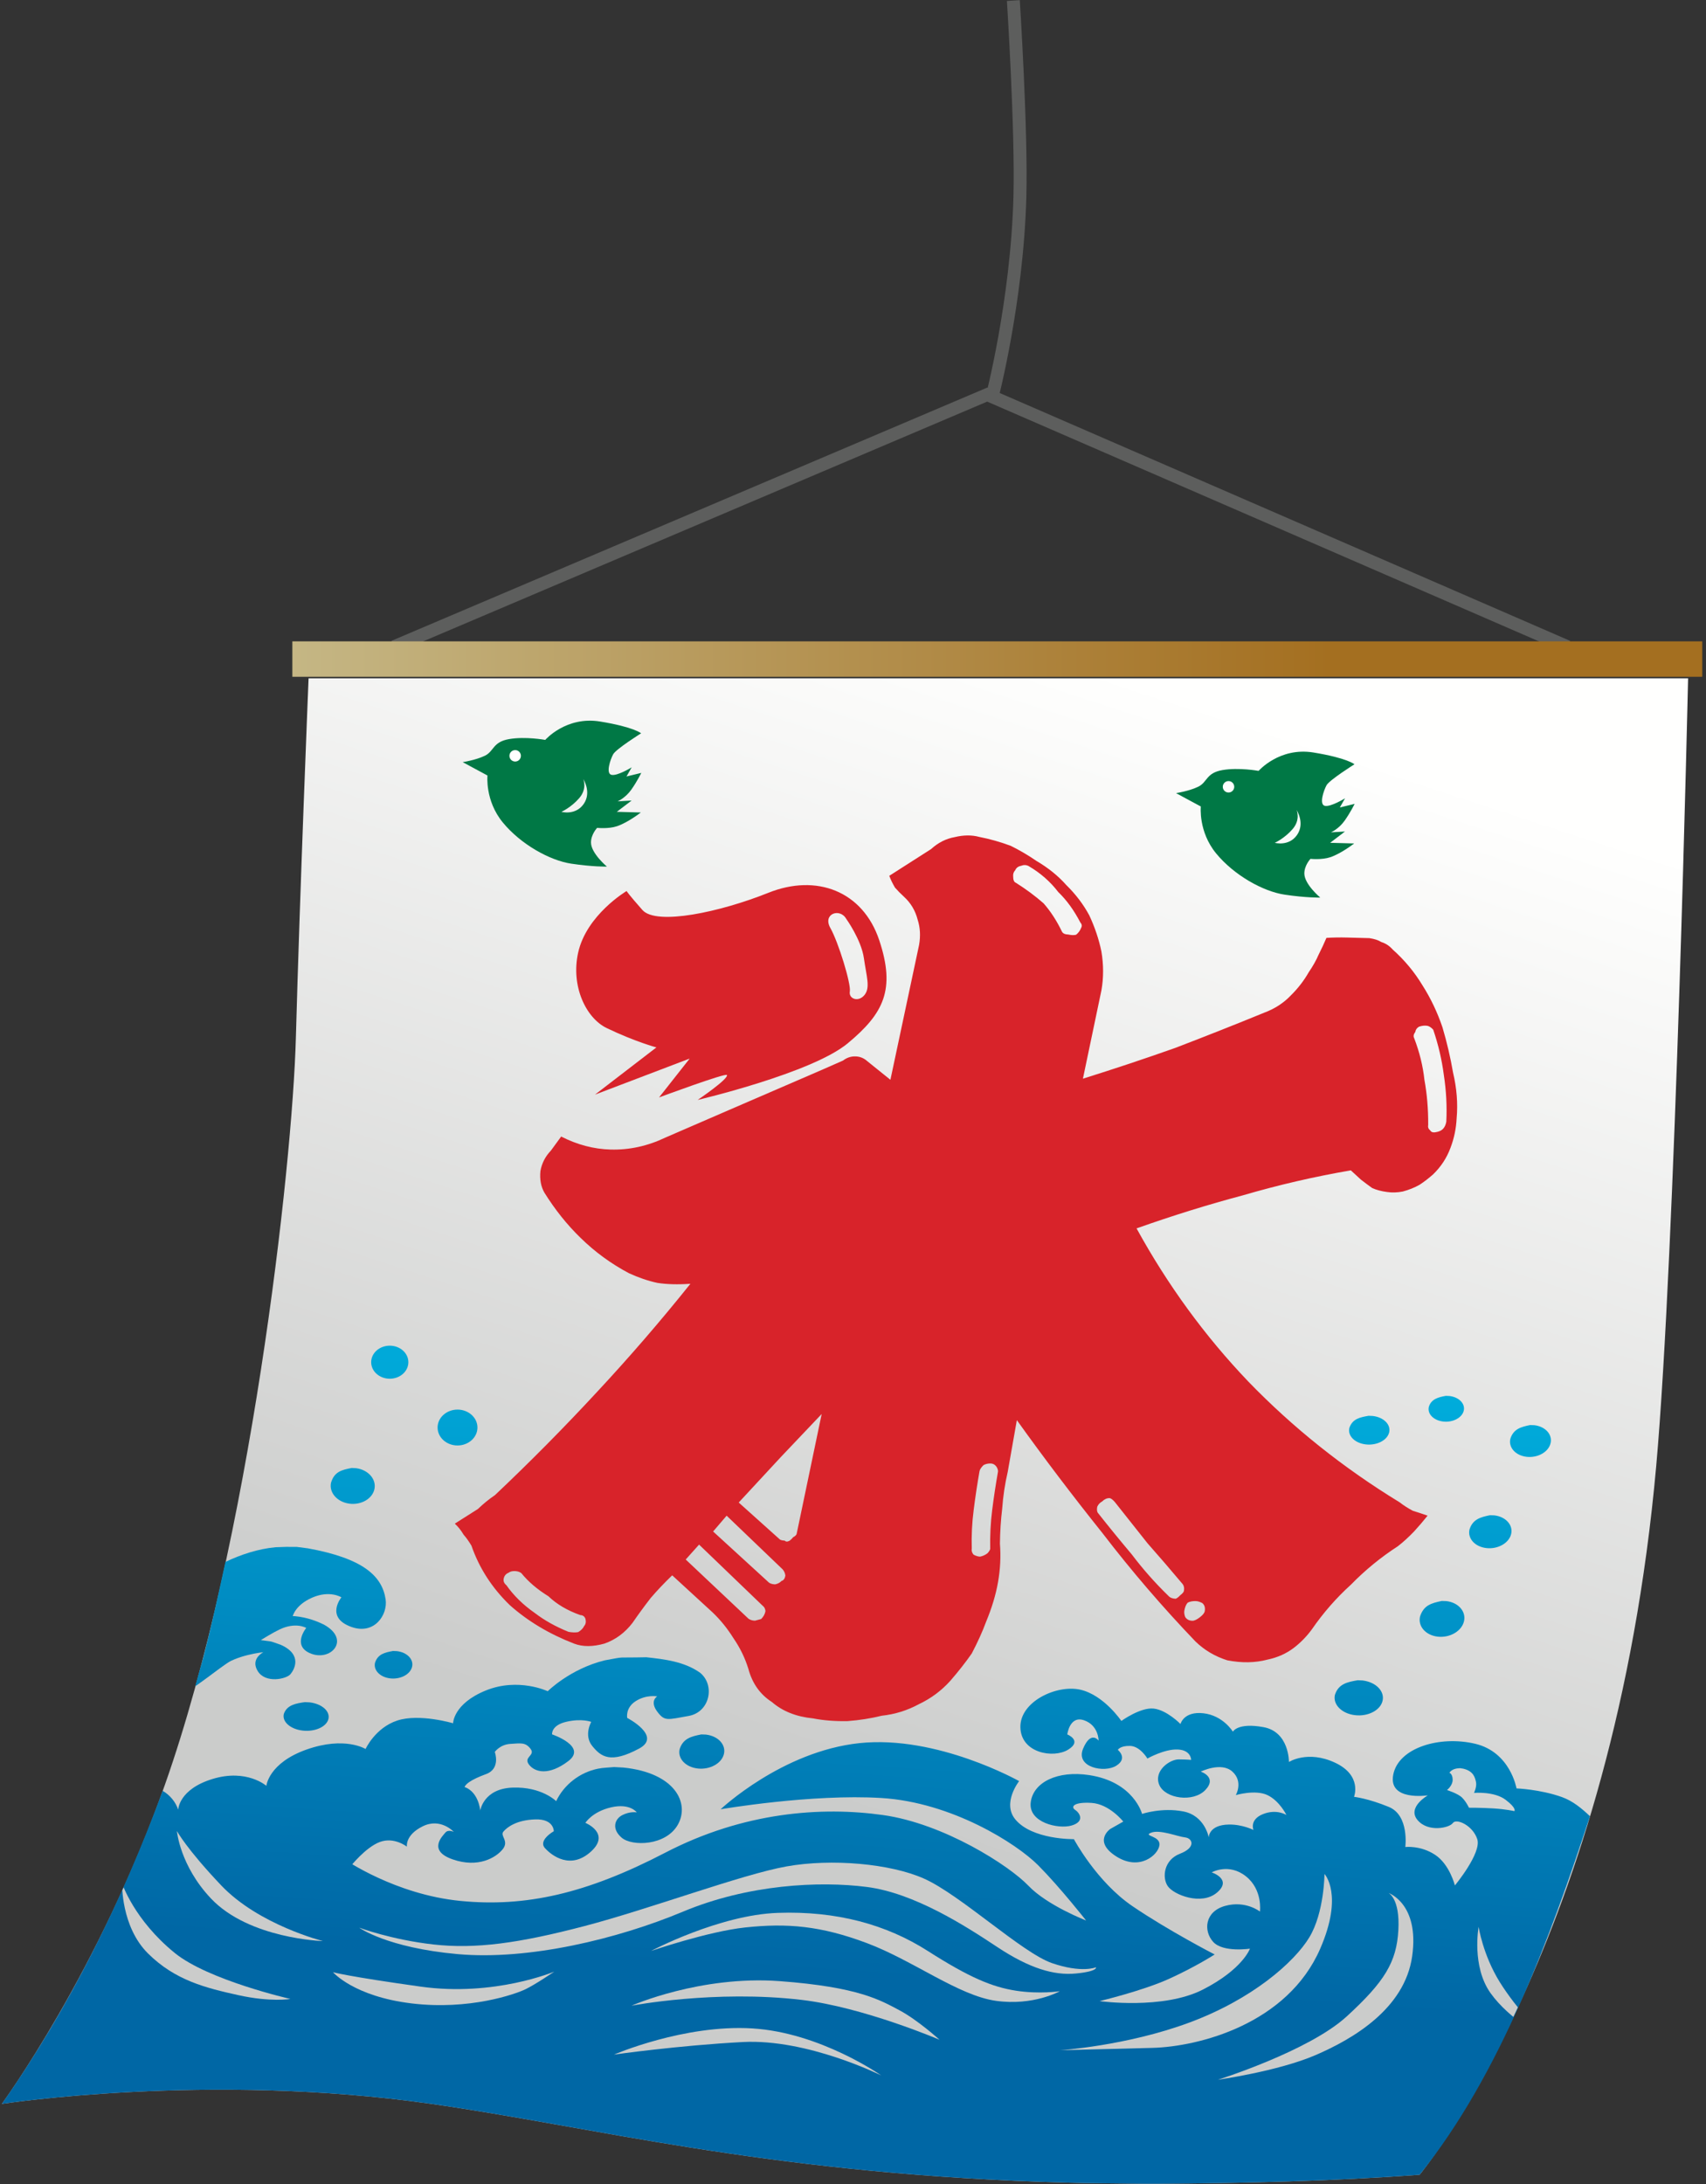 <?xml version="1.0" encoding="UTF-8"?>
<!DOCTYPE svg PUBLIC "-//W3C//DTD SVG 1.1//EN" "http://www.w3.org/Graphics/SVG/1.1/DTD/svg11.dtd">
<svg version="1.1" xmlns="http://www.w3.org/2000/svg" xmlns:xlink="http://www.w3.org/1999/xlink" x="0" y="0" width="375" height="480" viewBox="0, 0, 375, 480">
  <rect x="0" y="0" width="375" height="480" fill="#333333" stroke="none"/>
  <defs>
    <linearGradient id="Gradient_1" gradientUnits="userSpaceOnUse" x1="62.643" y1="138.959" x2="292.421" y2="138.959">
      <stop offset="0" stop-color="#C5B785"/>
      <stop offset="1" stop-color="#A46F20"/>
    </linearGradient>
    <linearGradient id="Gradient_2" gradientUnits="userSpaceOnUse" x1="428.434" y1="207.968" x2="348.715" y2="451.286">
      <stop offset="0" stop-color="#FFFFFE"/>
      <stop offset="1" stop-color="#CBCCCB"/>
    </linearGradient>
    <linearGradient id="Gradient_3" gradientUnits="userSpaceOnUse" x1="360.625" y1="305.809" x2="351.457" y2="444.857">
      <stop offset="0" stop-color="#00AEDD"/>
      <stop offset="1" stop-color="#0067A5"/>
    </linearGradient>
    <clipPath id="Clip_1">
      <path d="M142.065,364.232 C146.137,364.67 150.472,365.197 153.9,367.647 C157.225,370.363 156.057,376.287 151.385,377.129 C146.713,377.973 146.136,378.299 144.611,376.369 C142.636,373.867 144.463,372.836 144.463,372.836 C144.463,372.836 142.091,372.375 139.746,373.869 C137.402,375.365 137.87,377.566 137.87,377.566 C137.87,377.566 145.606,381.561 140.481,384.305 C134.182,387.676 132.103,386.1 130.184,383.734 C128.267,381.373 129.963,378.436 129.963,378.436 C129.963,378.436 127.925,377.621 124.505,378.41 C121.087,379.197 121.357,381.182 121.357,381.182 C121.357,381.182 129.174,383.816 124.923,387.051 C120.673,390.285 117.619,389.553 116.29,387.84 C114.96,386.127 117.758,385.856 116.622,384.361 C115.49,382.865 114.435,383.141 112.166,383.275 C109.898,383.41 108.763,385.041 108.763,385.041 C108.763,385.041 110.121,388.709 106.854,389.906 C103.589,391.104 101.819,392.272 102.075,393.275 C102.331,394.279 75.789,408.686 75.789,408.686 C75.789,408.686 86.866,416.373 101.182,417.783 C115.497,419.195 128.877,416.205 146.18,407.209 C163.481,398.213 180.654,397.016 194.106,398.914 C207.56,400.816 221.865,410.053 226.036,414.426 C230.205,418.799 238.735,422.086 238.735,422.086 C238.735,422.086 233.023,414.805 228.221,409.969 C223.417,405.133 209.181,396.115 193.762,395.166 C178.344,394.217 158.401,397.643 158.401,397.643 C158.401,397.643 171.878,384.898 188.948,383.102 C206.018,381.307 224.016,391.453 224.016,391.453 C224.016,391.453 220.216,396.275 223.175,399.862 C226.892,404.367 236.055,404.207 236.055,404.207 C236.055,404.207 241.023,413.555 248.926,418.936 C256.829,424.315 266.997,429.555 266.997,429.555 C266.997,429.555 262.887,432.217 257.033,434.881 C251.178,437.545 241.699,439.803 241.699,439.803 C241.699,439.803 255.635,441.754 264.407,437.271 C273.179,432.787 274.754,428.277 274.754,428.277 C274.754,428.277 268.827,429.176 266.667,426.783 C264.506,424.393 264.781,420.125 269.303,418.877 C273.824,417.625 276.952,420.125 276.952,420.125 C276.952,420.125 277.604,415.315 273.842,412.354 C270.08,409.393 266.346,411.512 266.346,411.512 C266.346,411.512 270.955,413.006 267.521,415.941 C264.087,418.879 257.967,416.43 256.683,414.529 C255.397,412.629 255.824,408.77 259.379,407.41 C262.932,406.051 262.178,404.014 260.486,403.824 C258.792,403.633 254.953,402.031 253.033,402.791 C251.111,403.555 255.117,403.416 254.859,405.537 C254.601,407.656 250.503,411.297 245.334,407.982 C240.166,404.67 244.036,401.979 244.036,401.979 L246.912,400.348 C246.912,400.348 243.86,396.49 239.947,396.246 C236.029,396.002 235.273,397.088 236.346,397.795 C237.416,398.502 238.462,400.377 235.526,401.219 C232.594,402.063 226.003,400.543 226.565,396.113 C227.128,391.684 232.462,389.074 239.419,390.133 C249.244,391.627 251.039,398.662 251.039,398.662 C251.039,398.662 255.365,397.195 260.11,398.119 C264.858,399.041 265.699,403.824 265.699,403.824 C265.699,403.824 265.666,401.08 270.102,400.998 C273.095,400.943 275.528,402.191 275.528,402.191 C275.528,402.191 274.576,399.938 277.602,398.713 C280.627,397.492 282.773,398.902 282.773,398.902 C282.773,398.902 281.277,395.805 278.602,394.529 C275.926,393.254 271.646,394.531 271.646,394.531 C271.646,394.531 273.345,391.596 270.897,389.367 C268.448,387.141 263.943,389.367 263.943,389.367 C263.943,389.367 267.63,390.566 264.966,393.391 C262.306,396.217 256.06,395.32 254.808,392.252 C253.555,389.18 257.141,386.654 259.12,386.68 C261.102,386.707 261.826,386.789 261.826,386.789 C261.826,386.789 261.843,384.641 258.895,384.506 C255.947,384.369 252.212,386.49 252.212,386.49 C252.212,386.49 250.627,383.773 248.404,383.719 C246.183,383.664 245.713,384.59 245.713,384.59 C245.713,384.59 248.01,386.41 245.377,388.066 C242.746,389.725 236.352,388.422 238.078,384.318 C239.805,380.217 241.48,382.551 241.48,382.551 C241.48,382.551 241.529,379.236 238.323,378.096 C235.119,376.955 234.603,381.193 234.603,381.193 C234.603,381.193 238.003,382.551 234.798,384.537 C231.593,386.52 224.426,385.326 224.294,379.646 C224.162,373.969 232.268,370.191 237.454,371.357 C242.638,372.525 246.488,378.23 246.488,378.23 C246.488,378.23 250.694,375.187 253.597,375.514 C256.496,375.838 259.489,378.906 259.489,378.906 C259.489,378.906 260.171,376.055 264.524,376.543 C268.878,377.033 271.007,380.592 271.007,380.592 C271.007,380.592 271.991,378.553 277.705,379.586 C283.419,380.617 283.323,387.248 283.323,387.248 C283.323,387.248 287.436,384.584 293.468,387.408 C299.497,390.232 297.634,394.906 297.634,394.906 C297.634,394.906 300.779,395.262 305.298,397.135 C309.818,399.01 308.905,405.938 308.905,405.938 C308.905,405.938 312.23,405.531 315.449,407.648 C318.668,409.768 319.8,414.387 319.8,414.387 C319.8,414.387 325.731,407.238 324.719,404.197 C323.71,401.154 320.112,399.578 319.356,400.664 C318.597,401.752 313.882,402.785 311.568,399.986 C309.258,397.188 313.857,394.58 313.857,394.58 C313.857,394.58 305.085,395.94 306.255,390.016 C307.422,384.09 316.511,381.4 324.266,383.246 C332.019,385.092 333.345,393.057 333.345,393.057 C333.345,393.057 338.512,393.246 343.32,394.957 C345.714,395.806 347.677,397.45 349.498,399.169 C340.882,425.481 329.759,456 312.054,477.961 C292.871,479.395 273.634,479.802 254.405,479.94 L251.584,479.94 C234.147,479.724 241.764,479.902 228.734,479.518 C167.213,477.32 130.422,467.477 94.802,462.389 C45.745,455.381 0.41,462.389 0.41,462.389 C15.262,441.217 26.808,417.809 35.756,393.59 C37.303,394.469 38.621,396.027 39.168,397.74 C39.168,397.74 39.246,393.254 46.746,390.973 C54.246,388.69 58.552,392.494 58.552,392.494 C58.552,392.494 59.01,387.465 67.416,384.504 C75.823,381.541 80.357,384.395 80.357,384.395 C80.357,384.395 82.462,379.746 87.316,378.145 C92.17,376.539 99.591,378.74 99.591,378.74 C99.591,378.74 99.625,374.445 106.778,371.539 C113.93,368.629 120.397,371.699 120.397,371.699 C120.397,371.699 125.3,366.779 132.95,364.906 C137.93,364.01 134.908,364.396 142.065,364.232 z M320.926,388.611 C320.017,388.646 319.152,388.836 318.594,389.609 C318.594,389.609 319.295,389.838 319.314,391.141 C319.335,392.443 318.063,393.416 318.063,393.416 C318.063,393.416 320.481,394.17 321.393,395.09 C322.308,396.01 322.897,397.303 322.897,397.303 C322.897,397.303 325.358,397.283 328.203,397.451 C331.044,397.621 332.879,398.051 332.879,398.051 C332.879,398.051 333.486,397.488 330.97,395.57 C328.449,393.652 324.01,394.045 324.01,394.045 C324.01,394.045 324.667,392.67 324.44,391.641 C324.213,390.613 323.874,389.273 321.687,388.729 L320.926,388.611 z"/>
    </clipPath>
    <linearGradient id="Gradient_4" gradientUnits="userSpaceOnUse" x1="91.697" y1="288.075" x2="82.529" y2="427.127">
      <stop offset="0" stop-color="#00AEDD"/>
      <stop offset="1" stop-color="#0067A5"/>
    </linearGradient>
    <clipPath id="Clip_2">
      <path d="M62.911,339.972 L65.267,339.985 L67.698,340.299 C79.752,342.492 83.978,346.336 84.761,351.479 C85.285,354.92 82.267,359.371 77.236,357.568 C71.408,355.482 75.045,351.061 75.045,351.061 C75.045,351.061 72.516,349.436 68.635,351.121 C64.753,352.805 64.283,355.4 64.283,355.4 L42.982,370.42 C45.615,361.484 47.559,352.37 49.556,343.278 C53.019,341.633 56.722,340.415 60.561,340.052 L62.911,339.972 z"/>
    </clipPath>
    <linearGradient id="Gradient_5" gradientUnits="userSpaceOnUse" x1="84.065" y1="287.561" x2="74.896" y2="426.634">
      <stop offset="0" stop-color="#00AEDD"/>
      <stop offset="1" stop-color="#0067A5"/>
    </linearGradient>
    <clipPath id="Clip_3">
      <path d="M63.991,355.151 C66.582,355.264 68.905,355.936 71.199,357.057 C77.258,360.4 72.609,365.406 68.023,363.293 C64.232,361.545 67.316,357.785 67.316,357.785 C67.316,357.785 65.025,356.416 61.461,358.121 C58.561,359.508 53.579,362.908 53.579,362.908 L56.836,355.68 C59.185,355.106 61.594,355.157 63.991,355.151 z"/>
    </clipPath>
    <linearGradient id="Gradient_6" gradientUnits="userSpaceOnUse" x1="73.619" y1="286.892" x2="64.451" y2="425.928">
      <stop offset="0" stop-color="#00AEDD"/>
      <stop offset="1" stop-color="#0067A5"/>
    </linearGradient>
    <clipPath id="Clip_4">
      <path d="M55.848,360.265 C60.567,360.963 58.617,360.411 61.795,361.531 C66.549,363.705 64.697,366.967 63.818,367.984 C62.94,369.002 58.413,370.051 56.678,367.313 C54.943,364.572 57.895,363.119 57.895,363.119 C57.895,363.119 51.96,363.705 48.778,366.252 C46.878,367.763 44.923,369.207 42.933,370.597 L44.154,366.195 L49.604,360.543 C51.671,360.192 53.762,360.275 55.848,360.265 z"/>
    </clipPath>
    <linearGradient id="Gradient_7" gradientUnits="userSpaceOnUse" x1="160.49" y1="292.608" x2="151.322" y2="431.662">
      <stop offset="0" stop-color="#00AEDD"/>
      <stop offset="1" stop-color="#0067A5"/>
    </linearGradient>
    <clipPath id="Clip_5">
      <path d="M134.988,388.365 L137.028,388.473 C148.404,389.633 151.648,396.305 149.013,401.006 C146.374,405.707 138.933,405.824 136.668,403.904 C134.404,401.984 135.077,399.799 136.8,398.92 C138.523,398.043 139.969,398.324 139.969,398.324 C139.969,398.324 138.496,396.256 134.332,397.217 C130.172,398.178 128.676,400.627 128.676,400.627 C128.676,400.627 134.331,402.928 129.888,406.951 C125.444,410.973 121.34,407.895 119.784,406.174 C118.229,404.453 121.731,402.465 121.731,402.465 C121.731,402.465 121.778,399.732 117.66,399.867 C113.543,400 111.506,401.557 110.667,402.533 C109.826,403.51 111.992,404.586 110.49,406.44 C108.985,408.295 105.106,410.596 99.518,408.66 C93.928,406.725 97.266,403.527 97.901,402.768 C98.535,402.006 99.751,402.617 99.751,402.617 C99.751,402.617 96.879,399.441 92.936,401.377 C88.994,403.314 89.442,405.863 89.442,405.863 C89.442,405.863 86.645,403.647 83.484,404.836 C80.324,406.029 77.061,410.187 77.061,410.187 L70.725,407.57 L93.679,393.846 C93.679,393.846 97.622,391.906 101.398,392.568 C105.174,393.23 105.568,397.916 105.568,397.916 C105.568,397.916 106.264,393.111 112.672,392.881 C119.082,392.648 122.248,395.859 122.248,395.859 C123.993,392.205 127.458,389.535 131.441,388.725 C132.605,388.488 133.805,388.485 134.988,388.365 z"/>
    </clipPath>
    <clipPath id="Clip_6">
      <path d="M371.062,149.079 C371.062,149.079 368.269,275.148 364.054,322.227 C354.709,426.568 312.054,477.961 312.054,477.961 C292.871,479.395 273.635,479.802 254.405,479.94 L251.584,479.94 C234.148,479.724 241.764,479.902 228.734,479.518 C167.213,477.32 130.422,467.477 94.802,462.389 C45.745,455.381 0.41,462.389 0.41,462.389 C0.41,462.389 21.764,433.293 36.23,392.307 C54.918,339.355 64.262,256.816 65.04,228.005 C65.883,196.831 67.828,149.079 67.828,149.079 L371.062,149.079 z"/>
    </clipPath>
    <linearGradient id="Gradient_8" gradientUnits="userSpaceOnUse" x1="81.334" y1="274.031" x2="70.861" y2="432.862">
      <stop offset="0" stop-color="#00AEDD"/>
      <stop offset="1" stop-color="#0067A5"/>
    </linearGradient>
    <clipPath id="Clip_7">
      <path d="M67.026,374.095 L68.03,374.143 C70.737,374.446 72.6,376.084 72.191,377.795 C71.781,379.511 69.252,380.653 66.546,380.35 C63.838,380.046 61.976,378.408 62.386,376.697 C63.077,374.652 65.181,374.363 67.026,374.095 z"/>
    </clipPath>
    <linearGradient id="Gradient_9" gradientUnits="userSpaceOnUse" x1="99.371" y1="267.749" x2="87.864" y2="442.269">
      <stop offset="0" stop-color="#00AEDD"/>
      <stop offset="1" stop-color="#0067A5"/>
    </linearGradient>
    <clipPath id="Clip_8">
      <path d="M86.39,362.854 L87.225,362.885 C89.472,363.138 90.975,364.684 90.579,366.337 C90.183,367.992 88.039,369.129 85.791,368.879 C83.543,368.624 82.04,367.077 82.437,365.424 C83.067,363.504 84.629,363.178 86.39,362.854 z"/>
    </clipPath>
    <linearGradient id="Gradient_10" gradientUnits="userSpaceOnUse" x1="88.086" y1="274.322" x2="75.35" y2="467.483">
      <stop offset="0" stop-color="#00AEDD"/>
      <stop offset="1" stop-color="#0067A5"/>
    </linearGradient>
    <clipPath id="Clip_9">
      <path d="M77.317,322.63 L78.296,322.683 C80.938,323.041 82.735,325.076 82.314,327.227 C81.891,329.381 79.409,330.829 76.768,330.471 C74.128,330.106 72.329,328.073 72.75,325.921 C73.46,323.456 75.065,323.063 77.317,322.63 z"/>
    </clipPath>
    <linearGradient id="Gradient_11" gradientUnits="userSpaceOnUse" x1="168.566" y1="278.134" x2="157.92" y2="439.607">
      <stop offset="0" stop-color="#00AEDD"/>
      <stop offset="1" stop-color="#0067A5"/>
    </linearGradient>
    <clipPath id="Clip_10">
      <path d="M154.156,381.193 L155.155,381.227 C157.841,381.528 159.619,383.442 159.126,385.502 C158.634,387.557 156.058,388.983 153.372,388.682 C150.684,388.38 148.908,386.466 149.399,384.411 C150.154,382.057 151.993,381.615 154.156,381.193 z"/>
    </clipPath>
    <linearGradient id="Gradient_12" gradientUnits="userSpaceOnUse" x1="313.52" y1="263.533" x2="299.835" y2="471.084">
      <stop offset="0" stop-color="#00AEDD"/>
      <stop offset="1" stop-color="#0067A5"/>
    </linearGradient>
    <clipPath id="Clip_11">
      <path d="M298.445,369.283 L299.519,369.333 C302.416,369.684 304.386,371.673 303.914,373.776 C303.445,375.882 300.72,377.306 297.824,376.958 C294.926,376.608 292.96,374.62 293.428,372.513 C294.201,370.054 296.21,369.671 298.445,369.283 z"/>
    </clipPath>
    <linearGradient id="Gradient_13" gradientUnits="userSpaceOnUse" x1="328.799" y1="286.28" x2="316.364" y2="474.869">
      <stop offset="0" stop-color="#00AEDD"/>
      <stop offset="1" stop-color="#0067A5"/>
    </linearGradient>
    <clipPath id="Clip_12">
      <path d="M316.916,351.86 L317.907,351.889 C320.573,352.188 322.317,354.183 321.801,356.341 C321.284,358.494 318.706,360.004 316.04,359.705 C313.375,359.406 311.632,357.414 312.148,355.255 C312.959,352.786 314.623,352.345 316.916,351.86 z"/>
    </clipPath>
    <linearGradient id="Gradient_14" gradientUnits="userSpaceOnUse" x1="337.31" y1="294.762" x2="325.175" y2="478.818">
      <stop offset="0" stop-color="#00AEDD"/>
      <stop offset="1" stop-color="#0067A5"/>
    </linearGradient>
    <clipPath id="Clip_13">
      <path d="M327.514,333.016 L328.453,333.046 C330.981,333.33 332.642,335.174 332.166,337.156 C331.691,339.142 329.26,340.523 326.734,340.238 C324.207,339.956 322.546,338.115 323.021,336.133 C323.731,333.887 325.448,333.437 327.514,333.016 z"/>
    </clipPath>
    <linearGradient id="Gradient_15" gradientUnits="userSpaceOnUse" x1="344.16" y1="302.215" x2="332.433" y2="480.08">
      <stop offset="0" stop-color="#00AEDD"/>
      <stop offset="1" stop-color="#0067A5"/>
    </linearGradient>
    <clipPath id="Clip_14">
      <path d="M336.34,313.2 L337.248,313.23 C339.69,313.505 341.294,315.284 340.834,317.2 C340.377,319.119 338.027,320.455 335.585,320.181 C333.145,319.906 331.539,318.13 331.996,316.211 C332.685,314.04 334.342,313.605 336.34,313.2 z"/>
    </clipPath>
    <linearGradient id="Gradient_16" gradientUnits="userSpaceOnUse" x1="324.523" y1="302.433" x2="312.944" y2="478.047">
      <stop offset="0" stop-color="#00AEDD"/>
      <stop offset="1" stop-color="#0067A5"/>
    </linearGradient>
    <clipPath id="Clip_15">
      <path d="M317.799,306.782 L318.587,306.811 C320.701,307.051 322.119,308.499 321.748,310.048 C321.378,311.6 319.357,312.666 317.242,312.427 C315.123,312.19 313.708,310.739 314.078,309.19 C314.609,307.451 316.224,307.069 317.799,306.782 z"/>
    </clipPath>
    <linearGradient id="Gradient_17" gradientUnits="userSpaceOnUse" x1="308.641" y1="299.91" x2="297.032" y2="475.981">
      <stop offset="0" stop-color="#00AEDD"/>
      <stop offset="1" stop-color="#0067A5"/>
    </linearGradient>
    <clipPath id="Clip_16">
      <path d="M300.83,311.164 L301.727,311.2 C304.144,311.47 305.768,313.09 305.354,314.818 C304.94,316.545 302.648,317.725 300.233,317.453 C297.815,317.181 296.19,315.563 296.606,313.834 C297.281,311.807 298.973,311.49 300.83,311.164 z"/>
    </clipPath>
    <clipPath id="Clip_17">
      <path d="M371.062,149.079 C371.062,149.079 368.269,275.148 364.054,322.227 C354.709,426.568 312.054,477.961 312.054,477.961 C292.871,479.395 273.635,479.802 254.405,479.94 L251.584,479.94 C234.148,479.724 241.764,479.902 228.734,479.518 C167.213,477.32 130.422,467.477 94.802,462.389 C45.745,455.381 0.41,462.389 0.41,462.389 C0.41,462.389 21.764,433.293 36.23,392.307 C54.918,339.355 64.262,256.816 65.04,228.005 C65.883,196.831 67.828,149.079 67.828,149.079 L371.062,149.079 z"/>
    </clipPath>
    <linearGradient id="Gradient_18" gradientUnits="userSpaceOnUse" x1="108.888" y1="286.568" x2="98.573" y2="443.017">
      <stop offset="0" stop-color="#00AEDD"/>
      <stop offset="1" stop-color="#0067A5"/>
    </linearGradient>
    <linearGradient id="Gradient_19" gradientUnits="userSpaceOnUse" x1="92.729" y1="286.801" x2="82.034" y2="449.009">
      <stop offset="0" stop-color="#00AEDD"/>
      <stop offset="1" stop-color="#0067A5"/>
    </linearGradient>
  </defs>
  <g id="Layer_1">
    <path d="M86.597,142.148 L217,86.725 L344.568,142.148" fill-opacity="0" stroke="#5D5E5D" stroke-width="2.835"/>
    <path d="M64.262,140.959 L374.176,140.959 L374.176,148.746 L64.262,148.746 z" fill="url(#Gradient_1)"/>
    <path d="M371.062,149.079 C371.062,149.079 368.269,275.148 364.054,322.227 C354.709,426.568 312.054,477.961 312.054,477.961 C292.871,479.395 273.635,479.802 254.405,479.94 L251.584,479.94 C234.148,479.724 241.764,479.902 228.734,479.518 C167.213,477.32 130.422,467.477 94.802,462.389 C45.745,455.381 0.41,462.389 0.41,462.389 C0.41,462.389 21.764,433.293 36.23,392.307 C54.918,339.355 64.262,256.816 65.04,228.005 C65.883,196.831 67.828,149.079 67.828,149.079 L371.062,149.079 z" fill="url(#Gradient_2)"/>
    <path d="M180.654,235.136 L185.307,233.089 C186.129,232.456 187.043,232.149 188.044,232.176 C189.036,232.203 189.907,232.558 190.648,233.233 L195.723,237.319 L202.026,207.669 C202.37,205.703 202.269,203.86 201.714,202.132 C201.203,200.142 200.211,198.473 198.736,197.114 C197.996,196.439 197.325,195.762 196.734,195.086 C196.181,194.151 195.763,193.283 195.477,192.484 L204.667,186.61 C206.203,185.205 207.924,184.327 209.85,183.984 C211.79,183.512 213.588,183.493 215.225,183.932 C217.569,184.389 219.889,185.044 222.173,185.897 C224.147,186.873 226.022,187.974 227.809,189.207 C230.398,190.727 232.597,192.495 234.385,194.518 C236.455,196.548 238.143,198.767 239.435,201.171 C240.682,203.84 241.566,206.498 242.107,209.142 C242.591,212.054 242.596,214.883 242.111,217.634 L238.039,237.076 C245.001,234.893 251.764,232.641 258.33,230.314 C265.074,227.73 271.612,225.141 277.938,222.548 C280.238,221.689 282.179,220.424 283.759,218.755 C285.316,217.216 286.612,215.542 287.649,213.724 C288.613,212.304 289.343,211.006 289.839,209.832 C290.496,208.537 291.07,207.299 291.566,206.127 C293.008,206.038 294.514,206.01 296.085,206.052 C297.646,206.095 299.29,206.138 300.999,206.185 C302.108,206.348 302.989,206.632 303.636,207.044 C304.582,207.335 305.419,207.882 306.136,208.692 C308.729,211.001 310.91,213.628 312.685,216.57 C314.474,219.382 315.94,222.451 317.069,225.772 C318.053,229.092 318.827,232.404 319.392,235.708 C320.212,239.156 320.48,242.521 320.187,245.801 C320.077,248.037 319.629,250.197 318.831,252.281 C318.013,254.5 316.734,256.44 315.016,258.104 C313.994,259 313.005,259.762 312.036,260.393 C310.917,261.023 309.694,261.514 308.342,261.873 C307.152,262.107 306,262.143 304.89,261.978 C303.632,261.815 302.531,261.522 301.61,261.1 C300.847,260.555 300.023,259.94 299.144,259.258 C298.408,258.58 297.666,257.902 296.929,257.221 C288.965,258.588 281.052,260.418 273.215,262.707 C265.564,264.741 257.761,267.164 249.831,269.977 C256.651,282.404 264.826,293.619 274.371,303.615 C284.171,313.752 295.268,322.613 307.665,330.184 C308.54,330.869 309.504,331.486 310.556,332.039 C311.502,332.33 312.588,332.686 313.802,333.113 C312.874,334.273 311.89,335.434 310.83,336.588 C309.592,337.873 308.4,338.961 307.244,339.85 C303.527,342.254 300.104,345.057 296.966,348.264 C293.723,351.203 290.856,354.484 288.36,358.104 C287.229,359.648 285.921,360.998 284.43,362.141 C282.772,363.412 280.835,364.283 278.606,364.752 C275.903,365.469 272.959,365.52 269.78,364.906 C267.065,364.047 264.737,362.666 262.787,360.772 C255.536,353.205 248.706,345.252 242.315,336.92 C235.745,328.713 229.478,320.447 223.516,312.119 L221.504,323.523 C220.894,326.143 220.491,328.828 220.292,331.586 C219.99,334.082 219.831,336.645 219.798,339.275 C220.017,342.045 219.882,344.875 219.372,347.754 C218.889,350.506 218.018,353.383 216.78,356.373 C215.96,358.59 214.903,360.928 213.607,363.397 C212.26,365.336 210.692,367.332 208.902,369.395 C206.94,371.578 204.632,373.295 201.987,374.539 C199.452,375.92 196.726,376.77 193.814,377.084 C191.415,377.676 188.917,378.07 186.308,378.266 C183.575,378.32 181.035,378.123 178.69,377.664 C175.029,377.303 172.02,376.107 169.668,374.068 C167.095,372.418 165.375,370 164.51,366.816 C163.784,364.428 162.679,362.158 161.202,360.014 C159.863,357.871 158.332,355.988 156.62,354.361 L147.757,346.225 C146.026,347.891 144.445,349.559 143.013,351.232 C141.517,353.166 140.203,354.969 139.048,356.656 C137.374,358.844 135.311,360.369 132.879,361.225 C130.315,361.947 128.094,361.953 126.223,361.248 C120.726,359.123 116.005,356.295 112.051,352.768 C108.137,348.977 105.334,344.625 103.627,339.703 C103.071,338.772 102.499,337.965 101.904,337.289 C101.352,336.355 100.713,335.547 99.973,334.865 C101.744,333.73 103.435,332.658 105.049,331.648 C106.249,330.494 107.501,329.477 108.807,328.59 C116.529,321.293 124.011,313.731 131.263,305.893 C138.319,298.312 145.157,290.4 151.76,282.15 C149.008,282.342 146.589,282.277 144.499,281.955 C142.434,281.506 140.338,280.793 138.225,279.813 C134.301,277.73 130.749,275.137 127.58,272.022 C124.65,269.178 122.015,265.883 119.672,262.131 C118.901,260.797 118.609,259.209 118.793,257.368 C119.094,255.667 119.855,254.174 121.087,252.889 L123.351,249.789 C126.894,251.598 130.511,252.549 134.222,252.649 C138.345,252.76 142.362,251.879 146.272,250.012 C146.272,250.012 170.344,239.576 180.654,235.136 z M117.543,354.494 C119.681,356.135 122.158,357.514 124.966,358.647 C125.795,358.797 126.505,358.816 127.098,358.703 C127.734,358.322 128.171,357.871 128.409,357.357 C128.76,356.967 128.852,356.445 128.69,355.785 C128.491,355.25 128.109,354.979 127.544,354.961 C124.719,353.959 122.384,352.586 120.551,350.828 C118.093,349.311 116.107,347.613 114.58,345.727 C114.199,345.455 113.722,345.309 113.158,345.293 C112.583,345.279 112.13,345.398 111.805,345.65 C111.182,345.902 110.826,346.352 110.71,347.006 C110.617,347.531 110.815,347.996 111.319,348.406 C112.919,350.687 114.989,352.715 117.543,354.494 z M150.728,342.75 L164.525,355.758 C164.908,356.031 165.378,356.178 165.955,356.191 C166.404,356.074 166.852,355.951 167.305,355.832 C167.825,355.318 168.143,354.738 168.261,354.084 C168.202,353.553 167.992,353.154 167.609,352.879 L153.666,339.473 L150.728,342.75 z M156.75,336.592 L168.762,347.58 C169.118,347.984 169.648,348.193 170.364,348.213 C170.954,348.1 171.427,347.85 171.785,347.463 C172.236,347.346 172.517,346.957 172.634,346.301 C172.581,345.775 172.38,345.305 172.022,344.902 L159.725,333.117 L156.75,336.592 z M171.657,320.207 L162.378,330.225 L171.458,338.373 C171.714,338.512 172.067,338.584 172.492,338.594 C172.724,338.867 173.084,338.877 173.56,338.623 C173.888,338.371 174.146,338.115 174.338,337.855 C174.811,337.607 175.073,337.348 175.119,337.086 L180.616,310.77 L171.657,320.207 z M229.388,198.531 C230.934,200.286 232.281,202.361 233.437,204.761 C233.648,205.162 234.114,205.372 234.83,205.393 C235.515,205.544 236.087,205.56 236.539,205.438 C237.033,205.056 237.406,204.542 237.667,203.889 C237.879,203.499 237.807,203.103 237.448,202.698 C236.057,200.028 234.446,197.813 232.614,196.051 C230.872,193.768 228.697,191.867 226.107,190.347 C225.582,190.07 225.011,190.055 224.402,190.301 C223.802,190.418 223.39,190.737 223.161,191.254 C222.803,191.639 222.649,192.099 222.704,192.624 C222.703,193.415 222.911,193.883 223.315,194.023 C225.498,195.4 227.529,196.9 229.388,198.531 z M214.032,331.815 C213.659,334.701 213.52,337.525 213.607,340.295 C213.514,340.818 213.648,341.281 214.007,341.686 C214.524,341.967 215.003,342.107 215.432,342.119 C216.02,342.006 216.568,341.756 217.065,341.375 C217.413,340.988 217.617,340.666 217.663,340.404 C217.601,337.506 217.741,334.678 218.089,331.924 C218.45,329.037 218.881,326.217 219.366,323.467 C219.411,323.203 219.322,322.871 219.111,322.473 C218.777,321.937 218.321,321.66 217.755,321.643 C217.183,321.627 216.663,321.746 216.193,321.998 C215.672,322.51 215.379,322.961 215.308,323.357 C214.823,326.109 214.395,328.928 214.032,331.815 z M248.78,341.633 C251.214,344.857 253.899,347.893 256.83,350.738 C257.187,351.143 257.718,351.352 258.436,351.371 C258.735,351.254 259.07,350.998 259.426,350.609 C259.925,350.227 260.194,349.908 260.242,349.645 C260.356,348.99 260.235,348.459 259.878,348.053 C257.273,344.959 254.727,341.99 252.222,339.16 C249.875,336.201 247.48,333.178 245.024,330.08 C244.539,329.543 244.158,329.268 243.881,329.262 C243.304,329.246 242.766,329.496 242.247,330.004 C241.772,330.256 241.415,330.645 241.185,331.158 C241.066,331.818 241.126,332.279 241.368,332.549 C243.702,335.508 246.174,338.537 248.78,341.633 z M260.333,353.99 C260.263,354.387 260.319,354.85 260.518,355.379 C260.851,355.91 261.37,356.191 262.087,356.211 C262.513,356.223 263.053,355.971 263.721,355.465 C264.378,354.959 264.748,354.506 264.818,354.113 C264.954,353.326 264.771,352.729 264.276,352.32 C263.747,352.047 263.275,351.898 262.851,351.889 C262.132,351.867 261.545,351.986 261.072,352.234 C260.714,352.619 260.471,353.205 260.333,353.99 z M313.103,237.316 C313.684,240.493 313.957,243.793 313.934,247.213 C313.838,247.739 313.983,248.139 314.363,248.41 C314.575,248.81 314.979,248.953 315.574,248.837 C316.306,248.729 316.853,248.477 317.207,248.092 C317.56,247.706 317.801,247.188 317.916,246.529 C318.085,243.115 317.9,239.687 317.369,236.246 C316.943,232.945 316.172,229.634 315.043,226.309 C314.685,225.904 314.304,225.633 313.902,225.489 C313.348,225.345 312.696,225.393 311.943,225.633 C311.472,225.887 311.187,226.273 311.098,226.796 C310.715,227.314 310.635,227.771 310.854,228.172 C312.027,231.234 312.779,234.283 313.103,237.316" fill="#D8232A"/>
    <path d="M193.272,206.654 C189.657,195.817 179.46,191.98 168.891,196.22 C158.321,200.457 144.279,203.469 141.207,199.997 C138.133,196.523 137.731,195.832 137.731,195.832 C137.731,195.832 128.919,201.044 127.079,209.395 C125.454,216.778 128.821,223.762 133.365,225.952 C139.593,228.949 144.286,230.201 144.286,230.201 L130.787,240.578 L151.6,232.653 L144.869,241.195 C144.869,241.195 159.601,235.723 159.795,236.271 C160.12,237.168 153.354,241.746 153.354,241.746 C153.354,241.746 178.426,235.871 186.34,229.302 C194.252,222.735 196.886,217.488 193.272,206.654 z M190.022,218.69 C188.696,220.32 186.505,219.547 186.802,217.889 C187.093,216.23 184.305,207.111 182.53,203.967 C180.752,200.823 184.607,199.498 185.995,201.917 C185.995,201.917 189.318,206.528 189.894,210.591 C190.475,214.655 191.346,217.06 190.022,218.69" fill="#D8232A"/>
    <g clip-path="url(#Clip_1)">
      <path d="M142.065,364.232 C146.137,364.67 150.472,365.197 153.9,367.647 C157.225,370.363 156.057,376.287 151.385,377.129 C146.713,377.973 146.136,378.299 144.611,376.369 C142.636,373.867 144.463,372.836 144.463,372.836 C144.463,372.836 142.091,372.375 139.746,373.869 C137.402,375.365 137.87,377.566 137.87,377.566 C137.87,377.566 145.606,381.561 140.481,384.305 C134.182,387.676 132.103,386.1 130.184,383.734 C128.267,381.373 129.963,378.436 129.963,378.436 C129.963,378.436 127.925,377.621 124.505,378.41 C121.087,379.197 121.357,381.182 121.357,381.182 C121.357,381.182 129.174,383.816 124.923,387.051 C120.673,390.285 117.619,389.553 116.29,387.84 C114.96,386.127 117.758,385.856 116.622,384.361 C115.49,382.865 114.435,383.141 112.166,383.275 C109.898,383.41 108.763,385.041 108.763,385.041 C108.763,385.041 110.121,388.709 106.854,389.906 C103.589,391.104 101.819,392.272 102.075,393.275 C102.331,394.279 75.789,408.686 75.789,408.686 C75.789,408.686 86.866,416.373 101.182,417.783 C115.497,419.195 128.877,416.205 146.18,407.209 C163.481,398.213 180.654,397.016 194.106,398.914 C207.56,400.816 221.865,410.053 226.036,414.426 C230.205,418.799 238.735,422.086 238.735,422.086 C238.735,422.086 233.023,414.805 228.221,409.969 C223.417,405.133 209.181,396.115 193.762,395.166 C178.344,394.217 158.401,397.643 158.401,397.643 C158.401,397.643 171.878,384.898 188.948,383.102 C206.018,381.307 224.016,391.453 224.016,391.453 C224.016,391.453 220.216,396.275 223.175,399.862 C226.892,404.367 236.055,404.207 236.055,404.207 C236.055,404.207 241.023,413.555 248.926,418.936 C256.829,424.315 266.997,429.555 266.997,429.555 C266.997,429.555 262.887,432.217 257.033,434.881 C251.178,437.545 241.699,439.803 241.699,439.803 C241.699,439.803 255.635,441.754 264.407,437.271 C273.179,432.787 274.754,428.277 274.754,428.277 C274.754,428.277 268.827,429.176 266.667,426.783 C264.506,424.393 264.781,420.125 269.303,418.877 C273.824,417.625 276.952,420.125 276.952,420.125 C276.952,420.125 277.604,415.315 273.842,412.354 C270.08,409.393 266.346,411.512 266.346,411.512 C266.346,411.512 270.955,413.006 267.521,415.941 C264.087,418.879 257.967,416.43 256.683,414.529 C255.397,412.629 255.824,408.77 259.379,407.41 C262.932,406.051 262.178,404.014 260.486,403.824 C258.792,403.633 254.953,402.031 253.033,402.791 C251.111,403.555 255.117,403.416 254.859,405.537 C254.601,407.656 250.503,411.297 245.334,407.982 C240.166,404.67 244.036,401.979 244.036,401.979 L246.912,400.348 C246.912,400.348 243.86,396.49 239.947,396.246 C236.029,396.002 235.273,397.088 236.346,397.795 C237.416,398.502 238.462,400.377 235.526,401.219 C232.594,402.063 226.003,400.543 226.565,396.113 C227.128,391.684 232.462,389.074 239.419,390.133 C249.244,391.627 251.039,398.662 251.039,398.662 C251.039,398.662 255.365,397.195 260.11,398.119 C264.858,399.041 265.699,403.824 265.699,403.824 C265.699,403.824 265.666,401.08 270.102,400.998 C273.095,400.943 275.528,402.191 275.528,402.191 C275.528,402.191 274.576,399.938 277.602,398.713 C280.627,397.492 282.773,398.902 282.773,398.902 C282.773,398.902 281.277,395.805 278.602,394.529 C275.926,393.254 271.646,394.531 271.646,394.531 C271.646,394.531 273.345,391.596 270.897,389.367 C268.448,387.141 263.943,389.367 263.943,389.367 C263.943,389.367 267.63,390.566 264.966,393.391 C262.306,396.217 256.06,395.32 254.808,392.252 C253.555,389.18 257.141,386.654 259.12,386.68 C261.102,386.707 261.826,386.789 261.826,386.789 C261.826,386.789 261.843,384.641 258.895,384.506 C255.947,384.369 252.212,386.49 252.212,386.49 C252.212,386.49 250.627,383.773 248.404,383.719 C246.183,383.664 245.713,384.59 245.713,384.59 C245.713,384.59 248.01,386.41 245.377,388.066 C242.746,389.725 236.352,388.422 238.078,384.318 C239.805,380.217 241.48,382.551 241.48,382.551 C241.48,382.551 241.529,379.236 238.323,378.096 C235.119,376.955 234.603,381.193 234.603,381.193 C234.603,381.193 238.003,382.551 234.798,384.537 C231.593,386.52 224.426,385.326 224.294,379.646 C224.162,373.969 232.268,370.191 237.454,371.357 C242.638,372.525 246.488,378.23 246.488,378.23 C246.488,378.23 250.694,375.187 253.597,375.514 C256.496,375.838 259.489,378.906 259.489,378.906 C259.489,378.906 260.171,376.055 264.524,376.543 C268.878,377.033 271.007,380.592 271.007,380.592 C271.007,380.592 271.991,378.553 277.705,379.586 C283.419,380.617 283.323,387.248 283.323,387.248 C283.323,387.248 287.436,384.584 293.468,387.408 C299.497,390.232 297.634,394.906 297.634,394.906 C297.634,394.906 300.779,395.262 305.298,397.135 C309.818,399.01 308.905,405.938 308.905,405.938 C308.905,405.938 312.23,405.531 315.449,407.648 C318.668,409.768 319.8,414.387 319.8,414.387 C319.8,414.387 325.731,407.238 324.719,404.197 C323.71,401.154 320.112,399.578 319.356,400.664 C318.597,401.752 313.882,402.785 311.568,399.986 C309.258,397.188 313.857,394.58 313.857,394.58 C313.857,394.58 305.085,395.94 306.255,390.016 C307.422,384.09 316.511,381.4 324.266,383.246 C332.019,385.092 333.345,393.057 333.345,393.057 C333.345,393.057 338.512,393.246 343.32,394.957 C345.714,395.806 347.677,397.45 349.498,399.168 C340.882,425.48 329.759,456 312.054,477.961 C292.871,479.395 273.634,479.802 254.405,479.94 L251.584,479.94 C234.147,479.724 241.764,479.902 228.734,479.518 C167.213,477.32 130.422,467.477 94.802,462.389 C45.745,455.381 0.41,462.389 0.41,462.389 C15.262,441.217 26.808,417.809 35.756,393.59 C37.304,394.469 38.619,396.027 39.168,397.74 C39.168,397.74 39.246,393.254 46.746,390.973 C54.246,388.69 58.552,392.494 58.552,392.494 C58.552,392.494 59.01,387.465 67.416,384.504 C75.823,381.541 80.357,384.395 80.357,384.395 C80.357,384.395 82.462,379.746 87.316,378.145 C92.17,376.539 99.591,378.74 99.591,378.74 C99.591,378.74 99.625,374.445 106.778,371.539 C113.93,368.629 120.397,371.699 120.397,371.699 C120.397,371.699 125.3,366.779 132.95,364.906 C137.93,364.01 134.908,364.396 142.065,364.232 z M320.926,388.611 C320.019,388.647 319.15,388.835 318.594,389.609 C318.594,389.609 319.295,389.838 319.314,391.141 C319.335,392.443 318.063,393.416 318.063,393.416 C318.063,393.416 320.481,394.17 321.393,395.09 C322.308,396.01 322.897,397.303 322.897,397.303 C322.897,397.303 325.358,397.283 328.203,397.451 C331.044,397.621 332.879,398.051 332.879,398.051 C332.879,398.051 333.486,397.488 330.97,395.57 C328.449,393.652 324.01,394.045 324.01,394.045 C324.01,394.045 324.667,392.67 324.44,391.641 C324.213,390.613 323.874,389.273 321.687,388.729 L320.926,388.611 z" fill="url(#Gradient_3)"/>
    </g>
    <g clip-path="url(#Clip_2)">
      <path d="M62.911,339.972 L65.267,339.985 L67.698,340.299 C79.752,342.492 83.978,346.336 84.761,351.479 C85.285,354.92 82.267,359.371 77.236,357.568 C71.408,355.482 75.045,351.061 75.045,351.061 C75.045,351.061 72.516,349.436 68.635,351.121 C64.753,352.805 64.283,355.4 64.283,355.4 L42.982,370.42 C45.616,361.484 47.559,352.37 49.556,343.278 C53.019,341.633 56.722,340.415 60.561,340.052 L62.911,339.972 z" fill="url(#Gradient_4)"/>
    </g>
    <g clip-path="url(#Clip_3)">
      <path d="M63.991,355.151 C66.582,355.264 68.905,355.936 71.199,357.057 C77.258,360.4 72.609,365.406 68.023,363.293 C64.232,361.545 67.316,357.785 67.316,357.785 C67.316,357.785 65.025,356.416 61.461,358.121 C58.561,359.508 53.579,362.908 53.579,362.908 L56.836,355.68 C59.184,355.106 61.594,355.157 63.991,355.151 z" fill="url(#Gradient_5)"/>
    </g>
    <g clip-path="url(#Clip_4)">
      <path d="M55.848,360.265 C60.567,360.963 58.617,360.411 61.795,361.531 C66.549,363.705 64.697,366.967 63.818,367.984 C62.94,369.002 58.413,370.051 56.678,367.313 C54.943,364.572 57.895,363.119 57.895,363.119 C57.895,363.119 51.96,363.705 48.778,366.252 C46.878,367.763 44.923,369.207 42.933,370.597 L44.154,366.195 L49.604,360.543 C51.671,360.192 53.762,360.275 55.848,360.265 z" fill="url(#Gradient_6)"/>
    </g>
    <g clip-path="url(#Clip_5)">
      <path d="M134.988,388.365 L137.028,388.473 C148.404,389.633 151.648,396.305 149.013,401.006 C146.374,405.707 138.933,405.824 136.668,403.904 C134.404,401.984 135.077,399.799 136.8,398.92 C138.523,398.043 139.969,398.324 139.969,398.324 C139.969,398.324 138.496,396.256 134.332,397.217 C130.172,398.178 128.676,400.627 128.676,400.627 C128.676,400.627 134.331,402.928 129.888,406.951 C125.444,410.973 121.34,407.895 119.784,406.174 C118.229,404.453 121.731,402.465 121.731,402.465 C121.731,402.465 121.778,399.732 117.66,399.867 C113.543,400 111.506,401.557 110.667,402.533 C109.826,403.51 111.992,404.586 110.49,406.44 C108.985,408.295 105.106,410.596 99.518,408.66 C93.928,406.725 97.266,403.527 97.901,402.768 C98.535,402.006 99.751,402.617 99.751,402.617 C99.751,402.617 96.879,399.441 92.936,401.377 C88.994,403.314 89.442,405.863 89.442,405.863 C89.442,405.863 86.645,403.647 83.484,404.836 C80.324,406.029 77.061,410.187 77.061,410.187 L70.725,407.57 L93.679,393.846 C93.679,393.846 97.622,391.906 101.398,392.568 C105.174,393.23 105.568,397.916 105.568,397.916 C105.568,397.916 106.264,393.111 112.672,392.881 C119.082,392.648 122.248,395.859 122.248,395.859 C123.992,392.204 127.458,389.535 131.441,388.725 C132.605,388.488 133.805,388.485 134.988,388.365 z" fill="url(#Gradient_7)"/>
    </g>
    <g clip-path="url(#Clip_6)">
      <path d="M38.892,402.434 C38.892,402.434 39.525,410.01 46.375,417.254 C54.77,426.133 70.999,426.611 70.999,426.611 C70.999,426.611 56.899,423.084 48.627,414.375 C41.018,406.369 38.892,402.434 38.892,402.434" fill="#CBCCCB"/>
      <path d="M26.842,413.943 C26.842,413.943 26.567,423.414 32.54,429.338 C38.514,435.262 45.228,436.908 52.382,438.494 C59.536,440.078 63.836,439.33 63.836,439.33 C63.836,439.33 45.797,435.234 38.398,429.213 C29.475,421.951 26.842,413.943 26.842,413.943" fill="#CBCCCB"/>
      <path d="M73.2,433.453 C73.2,433.453 77.756,438.77 90.464,440.309 C103.173,441.846 113.263,438.283 115.513,437.195 C117.763,436.106 121.839,433.322 121.839,433.322 C121.839,433.322 108.71,438.889 92.483,436.623 C76.254,434.356 73.2,433.453 73.2,433.453" fill="#CBCCCB"/>
      <path d="M134.963,451.561 C134.963,451.561 150.341,444.902 165.334,445.803 C180.326,446.703 193.704,456.141 193.704,456.141 C193.704,456.141 177.523,448.051 163.274,448.799 C149.022,449.549 134.963,451.561 134.963,451.561" fill="#CBCCCB"/>
      <path d="M138.813,440.815 C138.813,440.815 153.915,434.125 171.373,435.414 C188.829,436.703 193.609,439.658 197.648,441.787 C201.686,443.918 206.522,448.301 206.522,448.301 C206.522,448.301 189.765,441.135 176.214,439.537 C157.138,437.283 138.813,440.815 138.813,440.815" fill="#CBCCCB"/>
      <path d="M143.115,428.779 C143.115,428.779 158.066,420.861 170.969,420.41 C183.868,419.959 194.819,422.955 203.944,428.787 C213.066,434.617 218.09,436.705 223.3,437.514 C228.508,438.32 232.955,437.631 232.955,437.631 C232.955,437.631 227.198,440.897 218.944,439.748 C210.691,438.6 200.739,430.887 190.567,427.062 C180.398,423.238 173.022,422.635 163.819,423.615 C155.622,424.488 143.115,428.779 143.115,428.779" fill="#CBCCCB"/>
      <path d="M291.139,411.859 C291.139,411.859 291.1,420.348 287.808,425.791 C284.516,431.234 275.314,439.375 261.431,444.523 C247.551,449.672 232.98,450.6 232.98,450.6 C232.98,450.6 245.831,450.273 253.288,450.084 C263.482,449.824 282.978,444.865 290.194,428.295 C295.398,416.348 291.139,411.859 291.139,411.859" fill="#CBCCCB"/>
      <path d="M305.212,416.037 C305.212,416.037 312.044,418.367 310.415,429.922 C308.792,441.477 297.393,448.133 289.152,451.68 C280.915,455.227 267.677,457.094 267.677,457.094 C267.677,457.094 287.649,450.842 296.021,443.174 C304.391,435.506 306.981,431.213 307.376,424.217 C307.769,417.217 305.212,416.037 305.212,416.037" fill="#CBCCCB"/>
      <path d="M78.962,423.668 C78.962,423.668 85.004,428.066 100.577,429.475 C116.149,430.883 135.771,426.152 150.103,420.154 C164.437,414.152 180.103,413.375 190.53,414.715 C200.961,416.053 212.145,423.227 219.194,427.906 C226.245,432.586 231.663,434.209 236.505,433.736 C241.347,433.266 240.916,432.371 240.916,432.371 C240.916,432.371 237.8,433.715 231.245,431.457 C224.69,429.201 211.157,416.479 203.12,412.887 C195.716,409.578 182.788,408.436 172.908,410.199 C163.025,411.967 142.945,419.52 128.494,423.309 C114.044,427.098 104.491,428.393 95.277,427.357 C86.067,426.324 78.962,423.668 78.962,423.668" fill="#CBCCCB"/>
    </g>
    <g clip-path="url(#Clip_7)">
      <path d="M67.026,374.095 L68.03,374.143 C70.737,374.446 72.6,376.084 72.191,377.795 C71.781,379.511 69.252,380.653 66.546,380.35 C63.838,380.046 61.976,378.408 62.386,376.697 C63.077,374.652 65.181,374.363 67.026,374.095 z" fill="url(#Gradient_8)"/>
    </g>
    <g clip-path="url(#Clip_8)">
      <path d="M86.39,362.854 L87.225,362.885 C89.472,363.138 90.975,364.684 90.579,366.337 C90.183,367.992 88.039,369.129 85.791,368.879 C83.543,368.624 82.04,367.077 82.437,365.424 C83.067,363.505 84.629,363.178 86.39,362.854 z" fill="url(#Gradient_9)"/>
    </g>
    <g clip-path="url(#Clip_9)">
      <path d="M77.317,322.63 L78.296,322.683 C80.938,323.041 82.735,325.076 82.314,327.227 C81.891,329.381 79.409,330.829 76.768,330.471 C74.128,330.106 72.329,328.073 72.75,325.921 C73.46,323.456 75.065,323.063 77.317,322.63 z" fill="url(#Gradient_10)"/>
    </g>
    <g clip-path="url(#Clip_10)">
      <path d="M154.156,381.193 L155.155,381.227 C157.841,381.528 159.619,383.442 159.126,385.502 C158.634,387.557 156.058,388.983 153.372,388.682 C150.684,388.38 148.908,386.466 149.399,384.411 C150.154,382.057 151.993,381.615 154.156,381.193 z" fill="url(#Gradient_11)"/>
    </g>
    <g clip-path="url(#Clip_11)">
      <path d="M298.445,369.283 L299.519,369.333 C302.416,369.684 304.386,371.673 303.914,373.776 C303.445,375.882 300.72,377.306 297.824,376.958 C294.926,376.608 292.96,374.62 293.428,372.513 C294.201,370.054 296.21,369.671 298.445,369.283 z" fill="url(#Gradient_12)"/>
    </g>
    <g clip-path="url(#Clip_12)">
      <path d="M316.916,351.86 L317.907,351.889 C320.573,352.188 322.317,354.183 321.801,356.341 C321.284,358.494 318.706,360.004 316.04,359.705 C313.375,359.406 311.632,357.414 312.148,355.255 C312.959,352.786 314.623,352.345 316.916,351.86 z" fill="url(#Gradient_13)"/>
    </g>
    <g clip-path="url(#Clip_13)">
      <path d="M327.514,333.016 L328.453,333.046 C330.981,333.33 332.642,335.174 332.166,337.156 C331.691,339.142 329.26,340.523 326.734,340.238 C324.207,339.956 322.546,338.115 323.021,336.133 C323.731,333.887 325.448,333.437 327.514,333.016 z" fill="url(#Gradient_14)"/>
    </g>
    <g clip-path="url(#Clip_14)">
      <path d="M336.34,313.2 L337.248,313.23 C339.69,313.505 341.294,315.284 340.834,317.2 C340.377,319.119 338.027,320.455 335.585,320.181 C333.145,319.906 331.539,318.13 331.996,316.211 C332.684,314.04 334.342,313.605 336.34,313.2 z" fill="url(#Gradient_15)"/>
    </g>
    <g clip-path="url(#Clip_15)">
      <path d="M317.799,306.782 L318.587,306.811 C320.701,307.051 322.119,308.499 321.748,310.048 C321.378,311.6 319.357,312.666 317.242,312.427 C315.123,312.19 313.708,310.739 314.078,309.19 C314.609,307.451 316.225,307.069 317.799,306.782 z" fill="url(#Gradient_16)"/>
    </g>
    <g clip-path="url(#Clip_16)">
      <path d="M300.83,311.164 L301.727,311.2 C304.144,311.47 305.768,313.09 305.354,314.818 C304.94,316.545 302.648,317.725 300.233,317.453 C297.815,317.181 296.19,315.563 296.606,313.834 C297.281,311.807 298.973,311.49 300.83,311.164 z" fill="url(#Gradient_17)"/>
    </g>
    <g clip-path="url(#Clip_17)">
      <path d="M325.019,423.475 C325.019,423.475 323.429,432.141 327.642,438.047 C331.852,443.953 339.44,447.838 339.44,447.838 C339.44,447.838 333.381,441.596 329.665,435.621 C325.954,429.645 325.019,423.475 325.019,423.475" fill="#CBCCCB"/>
    </g>
    <path d="M104.948,313.744 C104.948,315.922 102.987,317.686 100.568,317.686 C98.149,317.686 96.188,315.922 96.188,313.744 C96.188,311.566 98.149,309.802 100.568,309.802 C102.987,309.802 104.948,311.566 104.948,313.744 z" fill="url(#Gradient_18)"/>
    <path d="M89.763,299.384 C89.763,301.391 87.933,303.018 85.676,303.018 C83.418,303.018 81.588,301.391 81.588,299.384 C81.588,297.377 83.418,295.752 85.676,295.752 C87.933,295.752 89.763,297.377 89.763,299.384 z" fill="url(#Gradient_19)"/>
    <path d="M297.762,176.675 L294.513,177.465 L295.652,175.453 C295.652,175.453 292.521,177.394 291.216,177.107 C289.913,176.819 290.959,173.727 291.591,172.576 C292.224,171.426 297.724,167.975 297.724,167.975 C297.724,167.975 296.188,166.607 288.709,165.385 C281.228,164.162 276.656,169.425 276.656,169.425 C276.656,169.425 272.316,168.625 268.705,169.248 C265.095,169.87 265.41,171.914 263.411,172.892 C261.414,173.87 258.51,174.315 258.51,174.315 L263.955,177.251 C263.955,177.251 263.379,182.759 267.317,187.56 C271.257,192.359 277.626,195.915 282.362,196.625 C287.099,197.337 290.212,197.273 290.212,197.273 C290.212,197.273 286.737,194.371 286.711,192.004 C286.69,190.194 288.059,188.756 288.059,188.756 C288.059,188.756 290.523,189.029 292.412,188.399 C294.832,187.592 297.661,185.376 297.661,185.376 L292.386,185.232 L295.639,182.751 L292.562,182.932 C292.562,182.932 294.268,182.212 295.584,180.342 C296.9,178.473 297.762,176.675 297.762,176.675 z M285.106,183.506 C283.307,186.095 280.212,185.232 280.212,185.232 C280.212,185.232 282.331,184.298 284.133,182.213 C285.935,180.128 285.016,178.041 285.016,178.041 C285.016,178.041 286.902,180.918 285.106,183.506" fill="#007845"/>
    <path d="M271.301,172.924 C271.301,173.618 270.738,174.181 270.043,174.181 C269.348,174.181 268.784,173.618 268.784,172.924 C268.784,172.228 269.348,171.665 270.043,171.665 C270.738,171.665 271.301,172.228 271.301,172.924" fill="#FFFFFE"/>
    <path d="M140.959,169.866 L137.71,170.656 L138.851,168.644 C138.851,168.644 135.718,170.585 134.413,170.298 C133.109,170.009 134.155,166.918 134.788,165.766 C135.42,164.616 140.922,161.165 140.922,161.165 C140.922,161.165 139.385,159.798 131.905,158.575 C124.425,157.353 119.853,162.616 119.853,162.616 C119.853,162.616 115.513,161.816 111.902,162.439 C108.292,163.061 108.607,165.105 106.608,166.083 C104.611,167.061 101.707,167.505 101.707,167.505 L107.153,170.442 C107.153,170.442 106.576,175.949 110.515,180.75 C114.454,185.55 120.823,189.106 125.56,189.816 C130.296,190.528 133.409,190.464 133.409,190.464 C133.409,190.464 129.935,187.561 129.908,185.195 C129.888,183.385 131.255,181.947 131.255,181.947 C131.255,181.947 133.722,182.219 135.61,181.59 C138.028,180.783 140.857,178.566 140.857,178.566 L135.582,178.423 L138.837,175.942 L135.758,176.122 C135.758,176.122 137.466,175.402 138.782,173.533 C140.098,171.664 140.959,169.866 140.959,169.866 z M128.304,176.697 C126.504,179.286 123.409,178.423 123.409,178.423 C123.409,178.423 125.529,177.489 127.33,175.403 C129.132,173.318 128.212,171.232 128.212,171.232 C128.212,171.232 130.099,174.109 128.304,176.697" fill="#007845"/>
    <path d="M114.499,166.114 C114.499,166.809 113.935,167.372 113.241,167.372 C112.545,167.372 111.981,166.809 111.981,166.114 C111.981,165.419 112.545,164.856 113.241,164.856 C113.935,164.856 114.499,165.419 114.499,166.114" fill="#FFFFFE"/>
    <path d="M222.747,0.119 C222.747,0.119 224.581,28.676 224.185,43.292 C223.56,66.398 217.976,87.665 217.976,87.665" fill-opacity="0" stroke="#5D5E5D" stroke-width="2.835"/>
  </g>
</svg>
